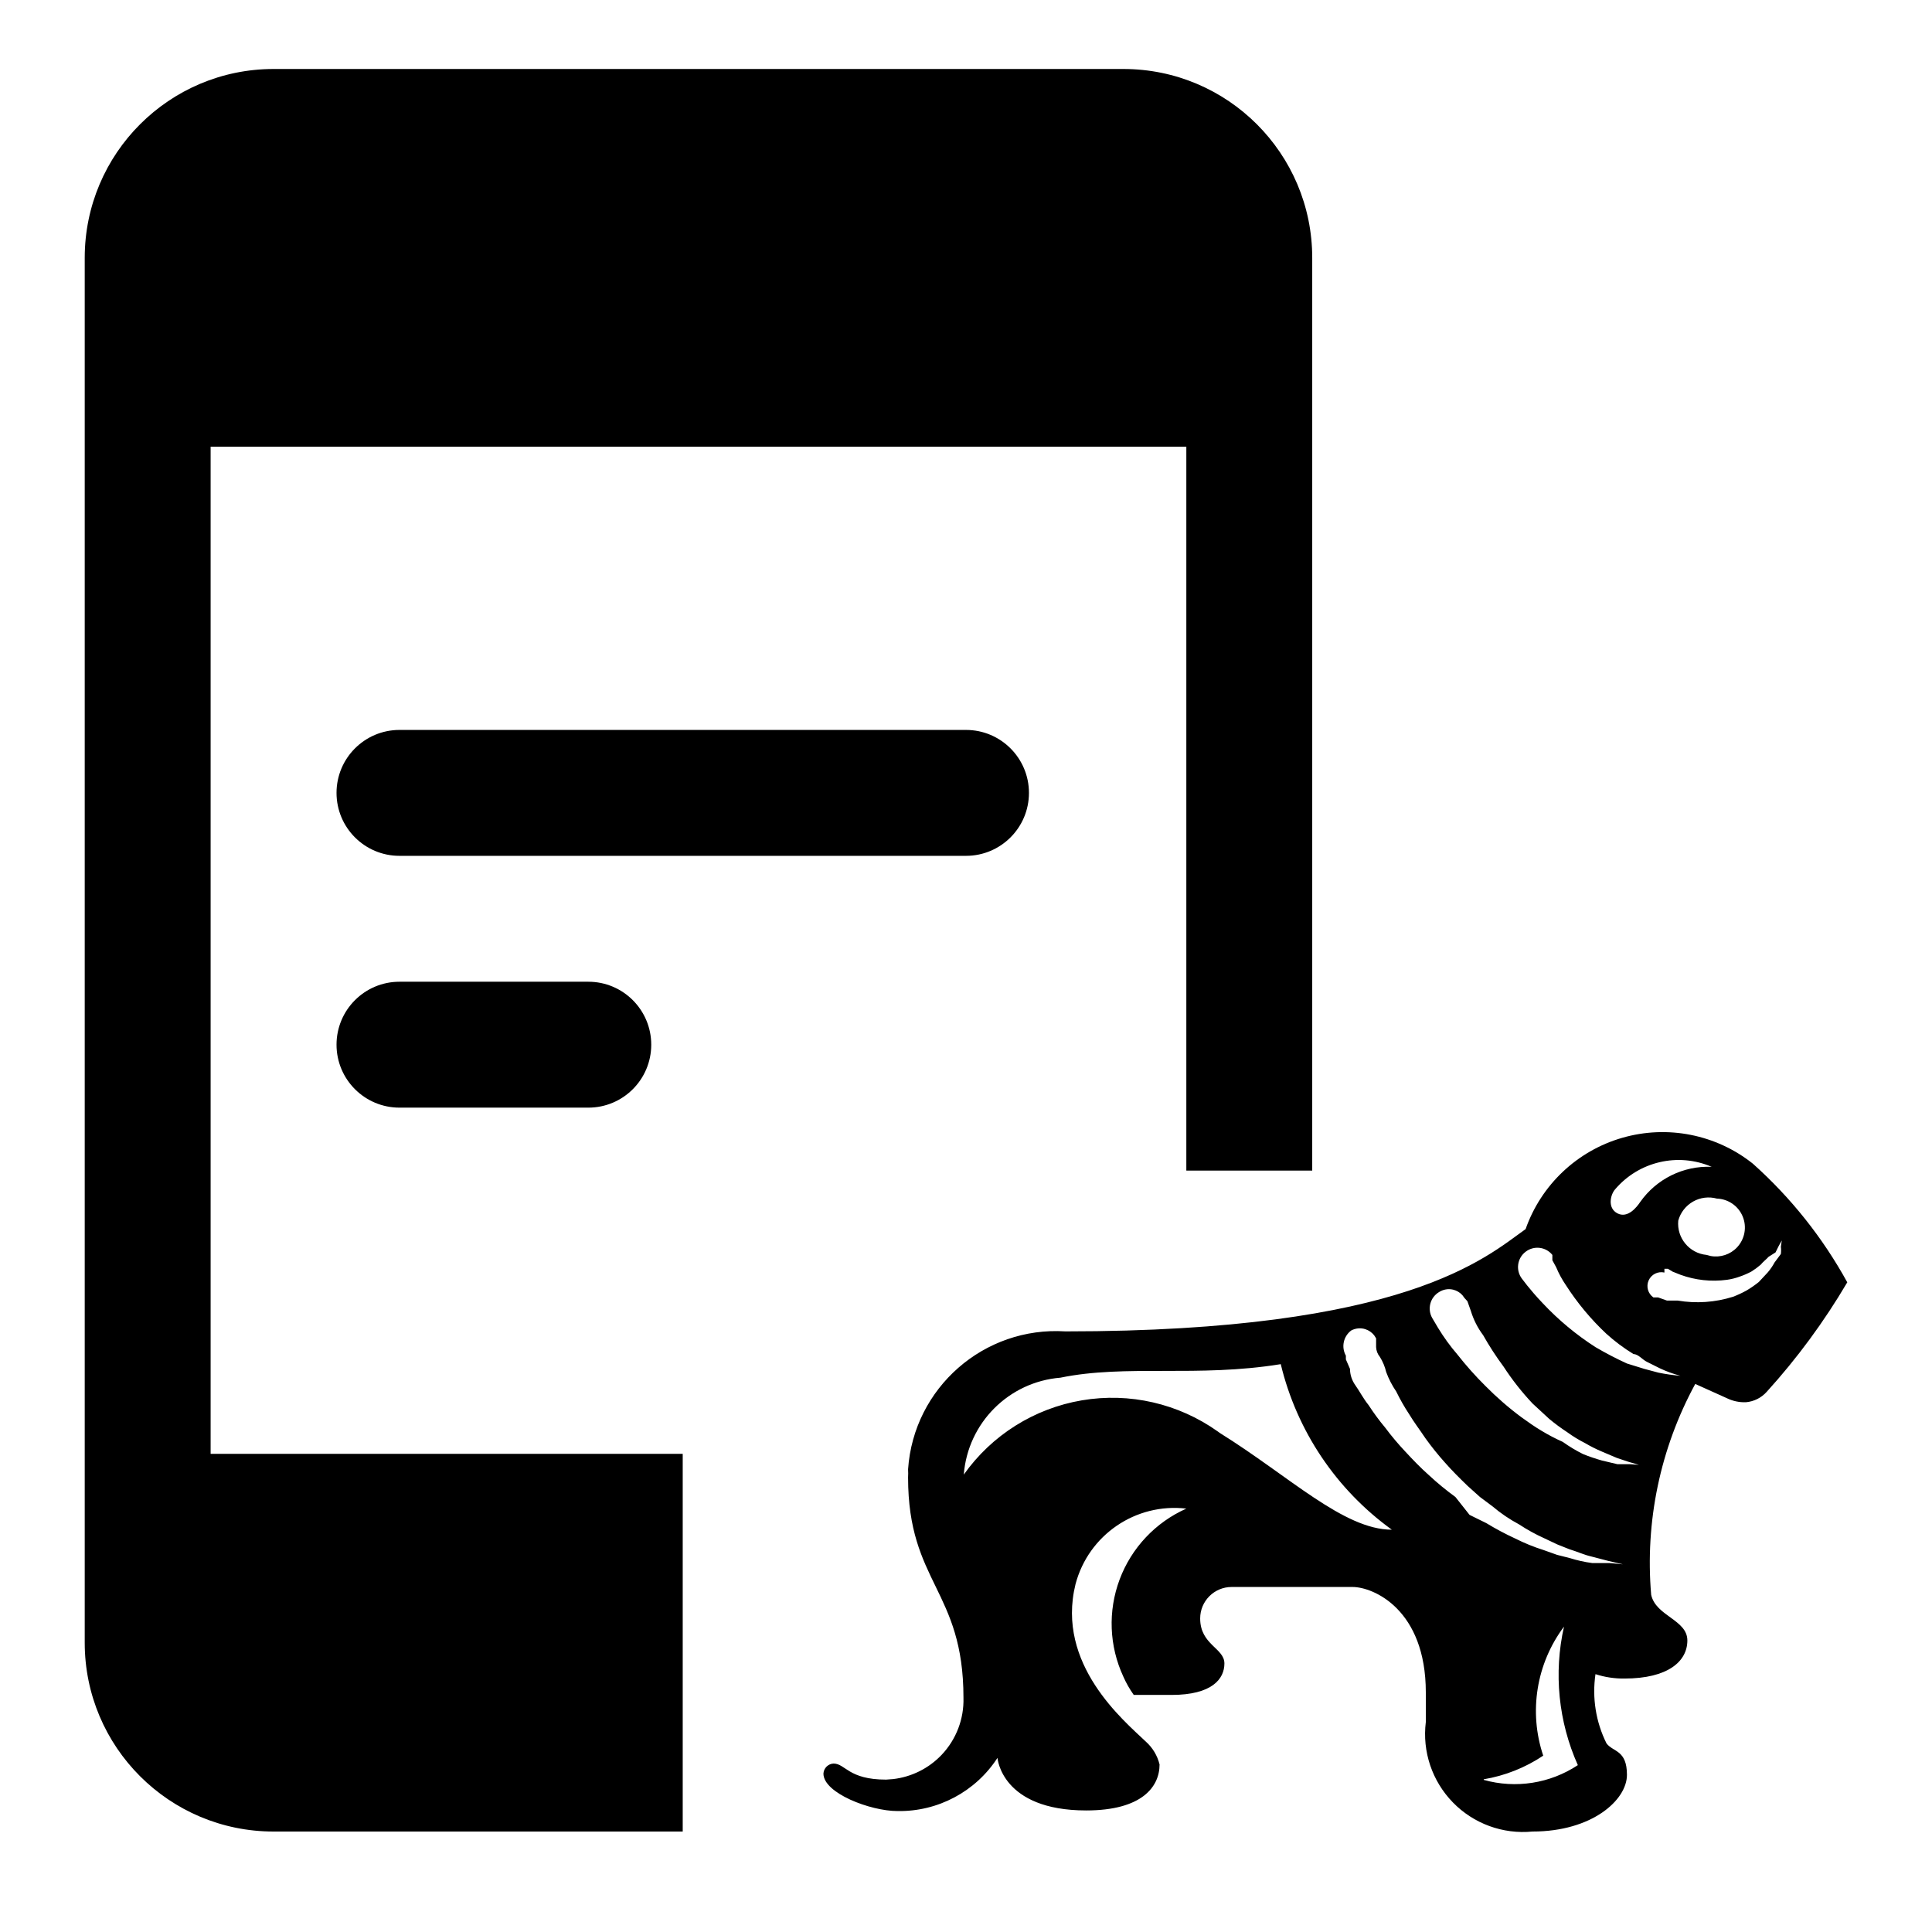 <?xml version="1.0" encoding="UTF-8"?>
<svg style="pointer-events: none; display: block; width: 100%; height: 100%;" width="48px" height="48px" viewBox="0 0 48 48" version="1.1" xmlns="http://www.w3.org/2000/svg" xmlns:xlink="http://www.w3.org/1999/xlink">
        <g id="icons-48-channel-Banking_mobile-fill" stroke="none" stroke-width="1" fill="none" fill-rule="evenodd">
        <rect id="shape" x="0" y="0" width="48" height="48"></rect>
        <path d="M40.306,28.268 C41.428,27.945 42.636,28.184 43.549,28.911 C44.492,29.753 45.286,30.75 45.895,31.859 C45.322,32.832 44.652,33.744 43.893,34.58 C43.76,34.729 43.575,34.821 43.377,34.838 C43.212,34.844 43.048,34.809 42.9,34.736 L42.9,34.736 L42.118,34.384 C41.247,35.986 40.867,37.808 41.023,39.623 C41.14,40.155 41.922,40.241 41.922,40.757 C41.922,41.273 41.445,41.703 40.358,41.703 C40.114,41.706 39.871,41.669 39.639,41.594 C39.553,42.182 39.648,42.782 39.913,43.314 C40.077,43.533 40.421,43.471 40.421,44.096 C40.421,44.722 39.553,45.504 38.075,45.504 C37.34,45.576 36.611,45.31 36.096,44.78 C35.58,44.251 35.333,43.516 35.424,42.783 L35.424,42.783 L35.424,42.048 C35.424,39.991 34.126,39.428 33.602,39.428 L33.602,39.428 L30.6,39.428 C30.168,39.428 29.818,39.778 29.818,40.21 C29.818,40.867 30.42,40.945 30.42,41.328 C30.42,41.711 30.115,42.11 29.106,42.11 L29.106,42.11 L28.168,42.11 C28.067,41.968 27.98,41.816 27.91,41.657 C27.556,40.896 27.523,40.026 27.817,39.241 C28.111,38.456 28.708,37.822 29.474,37.481 C28.217,37.334 27.044,38.134 26.721,39.358 C26.229,41.352 27.925,42.751 28.465,43.267 C28.635,43.418 28.755,43.617 28.809,43.838 C28.809,44.393 28.371,44.98 26.987,44.98 C24.876,44.98 24.782,43.674 24.782,43.674 C24.237,44.514 23.297,45.014 22.295,44.995 C21.623,44.995 20.458,44.55 20.458,44.065 C20.465,43.93 20.573,43.822 20.708,43.815 C21.005,43.815 21.075,44.214 22.014,44.214 L22.014,44.214 L22.188,44.201 C22.647,44.148 23.076,43.935 23.397,43.596 C23.758,43.214 23.952,42.705 23.937,42.18 C23.937,39.506 22.561,39.326 22.561,36.707 C22.565,36.639 22.565,36.571 22.561,36.503 C22.699,34.48 24.447,32.949 26.471,33.078 C34.932,33.078 36.91,31.241 37.903,30.537 C38.29,29.436 39.185,28.591 40.306,28.268 Z M27.91,1.714 C30.501,1.714 32.602,3.815 32.602,6.406 L32.602,6.406 L32.602,29.083 L29.474,29.083 L29.474,11.098 L5.233,11.098 L5.233,36.12 L16.962,36.12 L16.962,45.504 L6.797,45.504 C4.206,45.504 2.105,43.403 2.105,40.812 L2.105,40.812 L2.105,6.406 C2.105,3.815 4.206,1.714 6.797,1.714 L6.797,1.714 Z M38.857,40.413 C38.169,41.332 37.976,42.531 38.341,43.619 C37.896,43.917 37.392,44.117 36.863,44.206 L36.863,44.206 L36.863,44.221 C37.659,44.444 38.512,44.31 39.201,43.854 C38.718,42.774 38.597,41.567 38.857,40.413 Z M33.921,33.023 C33.805,32.986 33.679,32.998 33.571,33.055 C33.376,33.201 33.319,33.468 33.438,33.681 L33.438,33.681 L33.438,33.774 L33.54,34.009 C33.541,34.155 33.588,34.297 33.673,34.416 C33.774,34.556 33.868,34.744 34.001,34.908 C34.128,35.104 34.266,35.292 34.416,35.471 C34.571,35.679 34.738,35.877 34.916,36.066 C35.096,36.261 35.299,36.472 35.503,36.652 C35.71,36.845 35.93,37.025 36.159,37.192 L36.159,37.192 L36.511,37.637 L36.926,37.841 C37.158,37.982 37.398,38.11 37.645,38.224 C37.874,38.339 38.112,38.436 38.357,38.513 L38.357,38.513 L38.685,38.63 L38.998,38.709 C39.182,38.767 39.37,38.809 39.561,38.834 L39.561,38.834 L39.991,38.834 L40.319,38.865 L39.952,38.779 L39.53,38.669 C39.358,38.63 39.193,38.552 38.99,38.49 L38.99,38.49 L38.693,38.372 L38.38,38.224 C38.157,38.124 37.943,38.006 37.739,37.872 C37.505,37.747 37.285,37.598 37.082,37.426 L37.082,37.426 L36.769,37.192 L36.464,36.918 C36.269,36.73 36.073,36.535 35.901,36.339 C35.729,36.147 35.567,35.946 35.417,35.737 C35.276,35.526 35.127,35.331 35.01,35.135 C34.891,34.955 34.784,34.766 34.689,34.572 C34.586,34.421 34.502,34.259 34.439,34.087 C34.408,33.954 34.355,33.828 34.283,33.712 C34.226,33.644 34.193,33.558 34.189,33.469 L34.189,33.469 L34.189,33.251 L34.14,33.174 C34.084,33.104 34.008,33.051 33.921,33.023 Z M31.82,33.892 C29.747,34.228 27.98,33.892 26.346,34.228 C25.063,34.332 24.045,35.353 23.945,36.636 C24.639,35.656 25.694,34.992 26.878,34.791 C28.062,34.59 29.277,34.869 30.256,35.565 L30.256,35.565 L30.31,35.604 C32.031,36.675 33.383,38.005 34.58,38.005 C33.198,37.008 32.219,35.549 31.82,33.892 Z M36.101,32.041 C35.982,32.013 35.856,32.035 35.753,32.101 C35.532,32.233 35.456,32.517 35.581,32.742 L35.581,32.742 L35.729,32.992 C35.87,33.224 36.029,33.444 36.206,33.649 C36.422,33.924 36.654,34.185 36.902,34.431 C37.182,34.714 37.482,34.976 37.802,35.213 C37.966,35.331 38.13,35.448 38.302,35.549 C38.471,35.651 38.646,35.743 38.826,35.823 C38.987,35.938 39.157,36.04 39.334,36.128 C39.485,36.188 39.639,36.241 39.795,36.285 L39.795,36.285 L40.186,36.378 L40.499,36.378 L40.718,36.394 L40.452,36.316 L40.171,36.222 L39.803,36.066 C39.658,36.005 39.517,35.934 39.381,35.854 C39.225,35.775 39.076,35.684 38.935,35.581 C38.78,35.48 38.632,35.37 38.49,35.252 L38.49,35.252 L38.075,34.869 C37.809,34.586 37.568,34.28 37.356,33.954 C37.17,33.704 37.001,33.443 36.848,33.172 C36.712,32.991 36.609,32.787 36.543,32.57 L36.543,32.57 L36.457,32.328 L36.386,32.25 L36.332,32.177 C36.271,32.11 36.19,32.062 36.101,32.041 Z M38.568,31.178 C38.405,30.975 38.109,30.94 37.903,31.1 C37.695,31.258 37.653,31.555 37.809,31.765 L37.809,31.765 L37.942,31.937 C38.036,32.054 38.161,32.203 38.333,32.383 C38.722,32.797 39.161,33.162 39.639,33.469 C39.893,33.618 40.154,33.754 40.421,33.876 L40.421,33.876 L40.851,34.009 L41.203,34.103 C41.384,34.14 41.566,34.166 41.75,34.181 C41.573,34.135 41.4,34.072 41.234,33.993 L41.234,33.993 L40.922,33.837 C40.804,33.782 40.703,33.642 40.585,33.642 C40.343,33.494 40.115,33.324 39.905,33.133 C39.523,32.774 39.187,32.37 38.904,31.929 C38.808,31.789 38.727,31.64 38.662,31.483 L38.662,31.483 L38.568,31.311 Z M44.268,30.819 L44.19,30.959 L44.112,31.116 L43.94,31.225 C43.885,31.288 43.807,31.343 43.744,31.421 C43.671,31.484 43.592,31.542 43.51,31.593 C43.417,31.642 43.32,31.684 43.22,31.718 C43.119,31.755 43.014,31.781 42.908,31.796 C42.517,31.849 42.12,31.806 41.75,31.671 L41.75,31.671 L41.555,31.593 L41.438,31.522 L41.352,31.522 L41.352,31.616 C41.191,31.579 41.027,31.661 40.96,31.812 C40.893,31.963 40.943,32.14 41.078,32.234 L41.078,32.234 L41.195,32.234 L41.414,32.312 L41.68,32.312 C42.14,32.39 42.611,32.358 43.056,32.218 C43.172,32.174 43.284,32.122 43.392,32.062 C43.499,31.999 43.601,31.928 43.697,31.851 L43.697,31.851 L43.916,31.616 C43.983,31.539 44.04,31.455 44.088,31.366 L44.088,31.366 L44.245,31.155 C44.253,31.095 44.253,31.035 44.245,30.975 L44.245,30.975 L44.268,30.819 Z M42.657,29.779 C42.457,29.724 42.243,29.75 42.063,29.853 C41.883,29.956 41.75,30.126 41.696,30.326 C41.655,30.756 41.97,31.137 42.399,31.178 L42.399,31.178 L42.501,31.205 C42.739,31.249 42.987,31.17 43.156,30.991 C43.349,30.785 43.405,30.485 43.297,30.224 C43.19,29.963 42.94,29.789 42.657,29.779 Z M42.525,28.989 C41.688,28.628 40.713,28.857 40.124,29.552 L40.124,29.552 C40.014,29.677 39.928,30.013 40.186,30.146 C40.445,30.279 40.671,29.982 40.749,29.865 C41.154,29.29 41.822,28.96 42.525,28.989 Z M14.617,24.391 C15.48,24.391 16.18,25.091 16.18,25.955 C16.18,26.819 15.48,27.519 14.617,27.519 L14.617,27.519 L9.925,27.519 C9.061,27.519 8.361,26.819 8.361,25.955 C8.361,25.091 9.061,24.391 9.925,24.391 L9.925,24.391 Z M24,18.135 C24.864,18.135 25.564,18.836 25.564,19.699 C25.564,20.563 24.864,21.263 24,21.263 L24,21.263 L9.925,21.263 C9.061,21.263 8.361,20.563 8.361,19.699 C8.361,18.836 9.061,18.135 9.925,18.135 L9.925,18.135 Z" id="Combined-Shape" fill="currentColor" fill-rule="nonzero"></path>
    </g>
</svg>